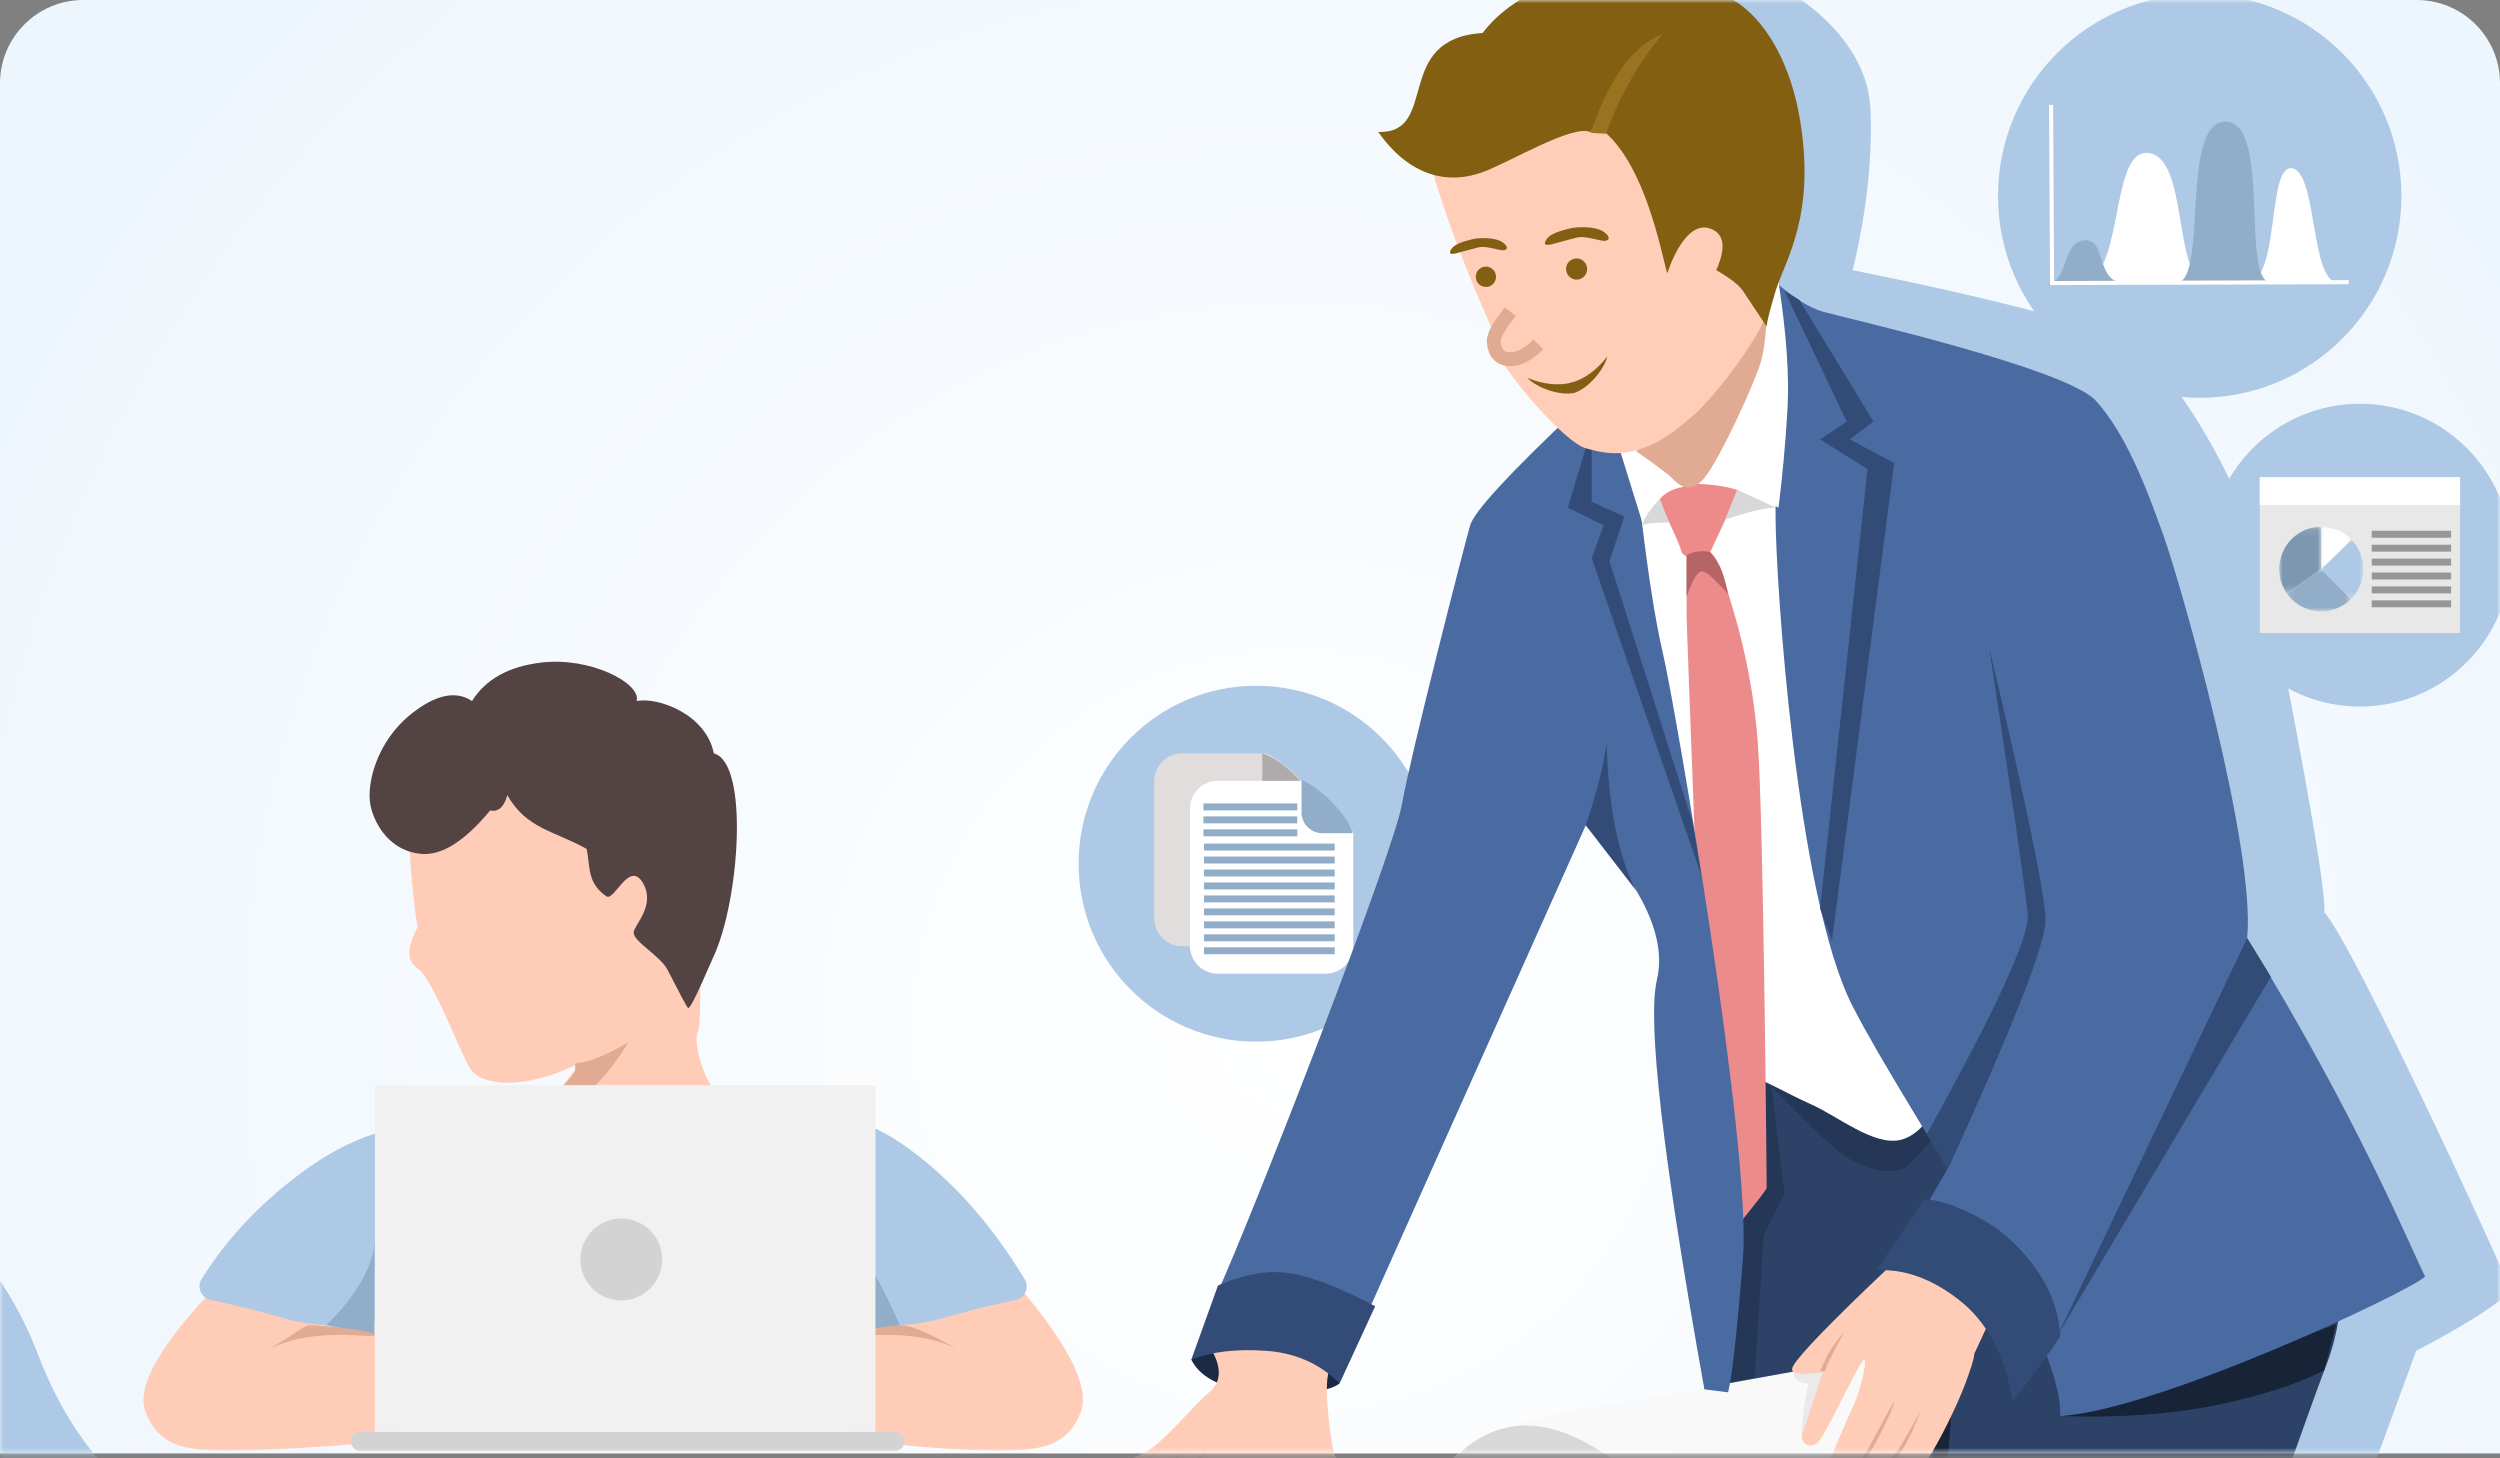 <svg xmlns="http://www.w3.org/2000/svg" xmlns:xlink="http://www.w3.org/1999/xlink" width="360" height="210" viewBox="0 0 360 210">
    <rect x="0" y="0" width="360" height="210" fill="#808080" stroke="none"/>
    <defs>
        <radialGradient id="b" cx="51.728%" cy="70.961%" r="100%" fx="51.728%" fy="70.961%" gradientTransform="matrix(0 1 -.581 0 .93 .192)">
            <stop offset="0%" stop-color="#FFF"/>
            <stop offset="100%" stop-color="#EEF6FD"/>
        </radialGradient>
        <path id="a" d="M12 0h336c6.627 0 12 5.373 12 12v197.302H0V12C0 5.373 5.373 0 12 0z"/>
        <path id="d" d="M6.052.116H0v9.578h6.052z"/>
        <path id="f" d="M.114 6.1H9.35V.013H.114z"/>
        <path id="h" d="M6.078 8.535V.002H.023v8.533h6.055z"/>
        <path id="j" d="M4.376.116H.023v6.087h4.353V.116z"/>
    </defs>
    <g fill="none" fill-rule="evenodd">
        <mask id="c" fill="#fff">
            <use xlink:href="#a"/>
        </mask>
        <use fill="url(#b)" xlink:href="#a"/>
        <g mask="url(#c)">
            <g transform="translate(155.318 98.752)">
                <ellipse cx="25.564" cy="25.624" fill="#ADC9E5" rx="25.561" ry="25.624"/>
                <path fill="#E2DDDD" d="M10.898 13.737a3.997 3.997 0 0 1 3.994-4.008H26.97s1.96.794 4.312 3.174c2.352 2.38 3.136 4.364 3.136 4.364V33.5a3.997 3.997 0 0 1-4.003 3.998H14.901a4.01 4.01 0 0 1-4.003-4.009V13.737z"/>
                <path fill="#AFABAB" d="M26.448 9.73s2.09.528 4.704 3.173c2.613 2.644 3.136 4.76 3.136 4.76h-4.832a3.006 3.006 0 0 1-3.008-3V9.73z"/>
                <g>
                    <path fill="#FFF" d="M16.037 17.698a3.997 3.997 0 0 1 3.994-4.008h12.078s1.96.793 4.312 3.174c2.353 2.38 3.137 4.363 3.137 4.363v16.235a3.997 3.997 0 0 1-4.004 3.997H20.04a4.01 4.01 0 0 1-4.003-4.008V17.698z"/>
                    <path fill="#92ADC8" d="M32.105 13.562s1.805.598 4.418 3.243c2.614 2.645 2.946 4.422 2.946 4.422H35.1a2.994 2.994 0 0 1-2.995-3.007v-4.658z"/>
                    <path stroke="#92ADC8" stroke-linecap="square" d="M18.474 17.443h12.52M18.474 19.31h12.52M18.474 21.176h12.52M18.552 23.226h17.826M18.552 25.092h17.826M18.552 26.959h17.826M18.552 28.826h17.826M18.552 30.692h17.826M18.552 32.559h17.826M18.552 34.425h17.826M18.552 36.292h17.826M18.552 38.158h17.826"/>
                </g>
            </g>
            <g transform="translate(287.715 -.854)">
                <ellipse cx="29.042" cy="29.069" fill="#ADC9E5" rx="29.042" ry="29.069"/>
                <path fill="#FFF" d="M11.66 41.68c6.572-.035 4.345-18.775 9.658-18.803 6.36-.035 3.685 18.731 8.963 18.703.553-.003 5.062-.012 5.56-.015 4.697-.025 2.934-16.477 6.301-16.494 3.863-.021 2.778 16.43 6.76 16.41"/>
                <path fill="#92ADC8" d="M43.127 41.511l-3.784.02c-4.481.025.075-23.193-6.597-23.157-6.672.035-2.365 23.206-7.145 23.23l-7.085.053c-4.59.025-2.791-6.225-5.918-6.208-3.485.019-2.308 6.239-5.718 6.257"/>
                <path fill="#FFF" d="M7.492 41.908l-.14-25.948.587-.003.136 25.361 42.42-.125.003.587z"/>
            </g>
            <path fill="#ADC9E5" d="M311.205 241.106l17.51-54.175 12.386-5.557-27.334-50.016-15.802-72.674-46.125-13.68-3.844-11.114 1.708-29.07-12.813-6.84-7.687-1.71c10.535-1.71 17.938-1.852 22.208-.427 6.407 2.137 17.511 9.288 17.938 19.975.285 7.125-.57 14.82-2.562 23.085 23.917 4.845 37.726 8.692 41.427 11.542 5.552 4.275 15.375 20.092 18.365 34.2 2.99 14.107 8.542 43.293 8.115 46.713 4.27 4.702 26.052 52.037 26.906 54.602-2.562 2.28-7.118 5.13-13.667 8.55l-18.792 51.298-17.937-4.702z"/>
            <path fill="#2C4267" d="M247.569 153.043l14.52.855 27.334-2.138 48.261 20.093c.285 11.114-.57 19.237-2.562 24.367-1.993 5.13-7.546 20.804-16.657 47.024l-64.49-5.13-7.26-31.207.427-27.36.427-26.504z"/>
            <path fill="#172336" d="M274.475 226.999l7.26-32.917c-1.423 18.81-2.42 30.067-2.989 33.772-1.424 0-2.847-.285-4.27-.855z"/>
            <path fill="#253756" d="M248.423 199.212v-20.52l4.27-18.382 2.136-5.985 2.136 17.528-2.99 5.984-1.281 20.52z"/>
            <path fill="#172337" d="M296.684 203.914c8.826.285 16.514-.285 23.062-1.71 6.55-1.425 11.532-3.063 14.949-4.916l1.708-6.626c-11.104 4.275-18.08 6.983-20.927 8.122-2.848 1.14-9.112 2.85-18.792 5.13z"/>
            <path fill="#243756" d="M253.975 155.18c3.701 3.99 6.976 7.268 9.823 9.833 4.27 3.847 8.969 4.275 10.677 2.992 1.14-.855 3.417-3.42 6.834-7.695l-5.553-3.847-10.25.855-11.531-2.138z"/>
            <path fill="#FFF" d="M237.319 70.965l-2.563 7.267 11.104 66.261c1.709 6.27 3.56 9.69 5.552 10.26 2.99.855 5.553 2.565 9.396 4.275 3.844 1.71 8.97 5.985 12.813 5.13 2.563-.57 4.983-3.42 7.26-8.55l-8.968-46.597-11.532-36.764-8.114-5.13-11.959-.427-2.99 4.275z"/>
            <path fill="#ED8B8B" d="M238.529 71.463c2.135 4.275 3.321 6.888 3.559 7.838.356 1.425 3.559 1.425 4.27 0 .475-.95 1.899-4.038 4.271-9.262l-8.185-2.494-4.271 2.85.356 1.068z"/>
            <path fill="#EC8B8B" d="M242.87 79.992v8.55c0 2.138 2.136 54.719 2.136 63.269 0 5.7.427 15.532 1.281 29.497 5.41-6.555 8.115-9.975 8.115-10.26 0-.428-.427-52.581-1.281-64.124-.854-11.542-3.808-20.092-5.321-24.794-1.008-3.135-2.652-3.848-4.93-2.138z"/>
            <path fill="#F9F9F9" d="M208.277 211.182c2.562-3.705 8.826-6.413 18.791-8.123 9.966-1.71 25.056-4.417 45.272-8.122l-6.834 25.65c-.57-2.28-1.423-3.99-2.562-5.13-1.14-1.14-3.56-1.568-7.26-1.283l-29.897-.855-17.51-2.137z"/>
            <path fill="#EAEAEA" d="M258.246 197.502c0 1.14.712 1.71 2.135 1.71-.427 2.137-1.281 7.267-.854 7.695.285.285 1.424-1.283 3.417-4.703l1.281-6.412-3.844 1.283-2.135.427z"/>
            <path fill="#D8D8D8" d="M200.162 228.281c3.701-11.97 8.4-19.237 14.094-21.802 5.694-2.565 12.1-.997 19.219 4.703 9.396-.57 16.371-.285 20.927.855 4.556 1.14 7.403 2.28 8.542 3.42l-2.563 6.412-60.22 6.412z"/>
            <path fill="#4A6BA2" d="M349.216 183.822c-2.136 2.138-38.438 19.237-52.532 20.092.427-11.97-21.782-43.176-29.896-58.993-8.115-15.818-11.105-61.559-11.105-70.536V40.613c2.563 2.28 4.84 3.705 6.834 4.275 2.99.855 35.02 8.122 39.292 12.825 4.27 4.702 7.26 12.397 9.823 19.664 2.562 7.267 13.24 44.887 11.958 57.711 15.803 25.65 23.49 44.46 25.626 48.734z"/>
            <path fill="#FFF" d="M244.152 69.682c2.278.036 4.27.32 5.98.855 1.708.535 3.7 1.39 5.978 2.565.57-4.56.997-9.262 1.282-14.107.284-4.845-.143-10.972-1.282-18.382l-1.28 1.282c-.855 7.41-2.421 13.395-4.699 17.955-2.278 4.56-4.27 7.837-5.98 9.832z"/>
            <path fill="#4A6BA1" d="M236.037 71.82c1.14 9.975 2.278 17.384 3.417 22.23 1.708 7.267 12.813 71.39 11.531 87.207-.854 10.545-1.566 16.957-2.135 19.237l-3.417-.427c-5.979-33.344-8.257-53.009-6.833-58.994 1.423-5.985-1.993-13.394-10.25-22.23l-31.178 69.682c-8.541-4.845-15.802-5.7-21.781-2.565 4.698-10.26 25.198-62.841 26.48-70.109 1.28-7.267 8.968-37.191 9.822-40.184.57-1.995 5.695-7.552 15.375-16.672l8.115 2.565.854 10.26z"/>
            <path fill="#334C77" d="M245.006 126.111L229.204 80.37l1.708-4.703-5.125-2.565 3.417-11.542v10.687l4.698 2.138-2.136 6.412 11.959 37.62z"/>
            <path fill="#FFF" d="M242.444 70.11c-1.993.285-3.417 1.282-4.271 2.992-.854 1.71-1.282 2.85-1.282 3.42l-3.843-12.397 3.416.427 5.98 5.558z"/>
            <path fill="#E1AA92" d="M235.61 64.98c2.847 1.995 4.556 3.277 5.125 3.847.854.855 2.563 2.565 4.698 0 2.136-2.565 7.26-13.68 8.115-16.672.57-1.995.854-4.702.854-8.122L235.61 64.98z"/>
            <g transform="scale(-1 1) rotate(15 -86.484 -963.813)">
                <path fill="#FFCDB8" d="M.91 23.564C.91 16.899 5.884 6.07 19.145 3.57c13.26-2.499 32.322 3.295 33.98 10.83 1.657 7.535-1.181 28.129-2.01 32.294-.383 1.873.744 1.128-.132 4.461-.877 3.333-5.679 13.473-8.346 15.073-2.666 1.6-6.917 4.024-15.264-.141-3.966-1.583-12.171-8.199-14.24-10.976C11.061 52.334.91 30.228.91 23.564z"/>
                <ellipse cx="50.145" cy="38.654" fill="#825F12" rx="1.457" ry="1.464"/>
                <ellipse cx="37.239" cy="40.956" fill="#825F12" rx="1.519" ry="1.527"/>
                <path fill="#825F12" d="M32.278 36.581c.76-.763 3.039-1.527 4.558-1.527 1.52 0 2.85 0 3.609.764.506.509.253.763-.76.763h-3.534c-1.52 0-3.303 1.528-4.063 1.528-.76 0-.57-.764.19-1.528zM46.727 34.28c.677-.682 2.711-1.363 4.067-1.363 1.356 0 2.542 0 3.22.681.452.454.226.682-.678.682h-3.153c-1.356 0-2.948 1.362-3.626 1.362-.678 0-.508-.681.17-1.362z"/>
                <g fill="#825F12">
                    <path d="M42.322 56.567c-2.026 0-4.052-.763-6.078-2.29.76 1.527 3.799 3.817 6.078 3.817v-1.527z"/>
                    <path d="M42.046 56.567c2.026 0 4.051-.763 6.077-2.29-.76 1.527-3.798 3.817-6.077 3.817v-1.527z"/>
                </g>
                <path fill="#825F11" d="M.554 27.947C-.27 18.218 2.65 8.176 11.149 6.04 14.562-.365 32.334-2.5 41.522 4.617c12.8-2.573 9.683 12.453 18.217 9.88-.134-.113-2.794 10.349-13.034 9.481-4.087-.346-14.248-3.328-16.472-1.568-.262.207-3.43-4.51-6.38-7.117-2.949-2.608-6.488-3.828-6.73-3.559-.25.278 2.873 1.291 5.982 4.263 3.11 2.972 5.15 6.876 4.989 7.125-4.157 6.382-3.292 18.178-3.292 21.827-1.706-2.573-5.039-6.459-7.672-4.63-1.755 1.219-1.515 3.22.723 6.002-1.63 1.618-2.61 2.913-2.94 3.886-.328.974-.986 2.92-1.973 5.84-.148-.55-1.002-2.091-2.564-4.623C8.033 47.627 1.777 42.43.554 27.947z"/>
                <path fill="#997320" d="M28.142 23.228c-3.66-5.069-7.55-8.986-11.669-11.75 4.576.46 9.152 4.147 13.728 11.06l-2.059.69z"/>
            </g>
            <path fill="#324C77" d="M286.434 93.194c5.41 22.8 8.114 35.91 8.114 39.33 0 3.42-4.698 15.39-14.094 35.909l-2.99-5.13c9.966-17.955 14.806-28.5 14.522-31.635-.285-3.135-2.136-15.96-5.552-38.474zM296.257 192.372l30.75-51.726-3.417-5.558z"/>
            <path fill="#4A6BA1" d="M277.892 172.708l2.99-5.13 16.656 20.947-1.281 3.42z"/>
            <path fill="#FFCDB7" d="M271.486 182.967c-7.827 7.431-12.24 11.99-13.24 13.68-.97 1.638 2.135 1.283 4.27.855l-2.989 8.977c-.427 1.283 1.281 2.565 2.563.855 1.28-1.71 5.979-11.97 6.406-11.542.427.428-.854 5.13-1.708 6.84-.855 1.71-3.417 8.122-4.271 9.832-.854 1.71-1.282 2.565-2.136 3.42-.854.855 1.282 2.138 3.844.428 0 .855 2.135 1.282 3.844-.428-.427 1.283 1.281.855 2.562 0 1.282-.855 5.125-2.992 6.834-5.557 1.708-2.565 4.27-7.695 5.552-11.115.854-2.28 1.281-3.705 1.281-4.275l2.99-6.412-12.813-7.268-2.99 1.71z"/>
            <path fill="#E1AA92" d="M264.652 215.884c2.278-3.135 3.844-5.415 4.698-6.84 1.281-2.137 3.417-6.412 3.417-7.267-1.281 2.137-3.417 6.412-4.271 7.695-.57.855-1.85 2.992-3.844 6.412zM262.944 197.075c0-.285.854-1.995 2.562-5.13-.57.57-1.139 1.282-1.708 2.137-.57.855-1.139 1.995-1.708 3.42.57 0 .854-.142.854-.427zM268.496 215.03s4.27-4.276 5.552-6.413c.854-1.425 1.708-3.278 2.563-5.558-1.993 3.705-3.275 5.843-3.844 6.413-.854.855-4.271 5.557-4.271 5.557z"/>
            <path fill="#334C77" d="M270.204 182.93c3.8-5.725 6.106-9.132 6.92-10.222 3.257 0 9.176 2.936 11.805 5.315 2.63 2.38 7.328 7.1 7.755 14.35-1.424 2.291-3.702 5.426-6.834 9.404-1.139-6.567-3.701-11.412-7.687-14.535-3.986-3.122-7.973-4.56-11.959-4.312zM228.35 118.844c1.708-5.13 2.705-9.12 2.99-11.97.284 9.405 1.708 16.53 4.27 21.375l-7.26-9.405zM262.09 130.813l6.833-63.268-6.833-4.275 3.843-2.565-8.968-18.81 2.135 1.283 10.677 17.527-3.417 2.565 6.407 3.42-8.969 68.826z"/>
            <path fill="#1B2A42" d="M171.547 195.792c1.424 2.85 4.983 4.417 10.677 4.702 5.695.285 9.254-.142 10.677-1.282l-3.416-5.985-13.667-1.282-4.271 3.847z"/>
            <g>
                <path fill="#FFCDB7" d="M174.537 194.51c1.423 2.565 1.28 4.56-.427 5.984-2.563 2.138-6.834 7.695-9.823 8.978-2.99 1.282-7.688 2.137-7.261 2.992.285.57 1.281.855 2.99.855-.855.57-1.424 1.14-1.709 1.71-.427.855 2.563 1.283 4.271 0-.854 1.283-.854 2.565 0 2.565s1.281 0 2.563-1.282c-1.282 1.71-2.136 2.992-.854 2.992 1.28 0 2.562-.855 5.125-2.992 2.562-2.138 7.687-5.558 9.823-5.558 2.135 0 7.26 0 9.396 2.138 2.135 2.137 3.416 5.557 5.552 6.412 2.135.855 4.455.893 5.125 0 .669-.893-2.136-1.71-2.99-3.42-.854-1.71-3.844-5.13-4.27-6.84-.428-1.71-1.71-10.687-.428-11.97-1.993-1.71-5.694-3.42-11.104-5.13l-5.98 2.566z"/>
                <path fill="#E1AA92" d="M160.016 213.32c1.139-.856 2.135-1.426 2.99-1.71 1.28-.428 3.416-2.566 3.843-2.993-1.281 1.496-2.562 2.992-3.844 3.42-.854.285-1.85.712-2.99 1.282zM164.714 216.74l2.99-2.993c1.28-1.283 5.551-4.275 5.978-4.703-1.28 1.71-4.698 3.848-5.125 4.275-.284.285-1.566 1.425-3.843 3.42zM162.578 215.03c1.709-1.71 2.99-2.85 3.844-3.42.854-.57 2.278-1.426 4.27-2.566-1.85 1.425-3.202 2.423-4.056 2.993-.855.57-2.207 1.567-4.058 2.992z"/>
            </g>
            <path fill="#334C77" d="M171.547 195.792l3.844-10.687c3.986-1.71 7.545-2.28 10.677-1.71 3.132.57 7.118 2.137 11.958 4.702l-5.125 11.115c-2.847-2.85-6.406-4.417-10.677-4.702-4.27-.285-7.83.142-10.677 1.282z"/>
            <path stroke="#E1AA92" stroke-width="2" d="M217.475 44.888c-1.577 1.995-2.365 3.377-2.365 4.146 0 1.155.46 2.694 2.365 2.694 1.27 0 2.618-.713 4.041-2.138"/>
            <path fill="#B56565" d="M242.87 79.942c1.14-.57 2.278-.712 3.417-.427 1.282 1.71 1.709 2.137 2.563 5.984-2.136-2.137-3.417-3.847-4.271-2.992-.57.57-1.139 1.71-1.708 3.42v-5.985z"/>
            <path fill="#D8D8D8" d="M240.308 75.24l-1.281-3.42s-2.136 2.137-2.563 3.847c.57-.285 1.851-.427 3.844-.427z"/>
            <g>
                <ellipse cx="21.781" cy="21.802" fill="#ADC9E5" rx="21.781" ry="21.802" transform="translate(318.038 58.14)"/>
                <path fill="#E8E8E8" d="M325.405 68.72h28.847v22.436h-28.847z"/>
                <path fill="#FFF" d="M325.405 68.72h28.847v4.006h-28.847z"/>
                <g transform="translate(328.21 75.745)">
                    <mask id="e" fill="#fff">
                        <use xlink:href="#d"/>
                    </mask>
                    <path fill="#7D97B1" d="M6.052 6.203L1.095 9.694C-.822 6.94-.156 3.144 2.58 1.216a5.813 5.813 0 0 1 3.471-1.1v6.087z" mask="url(#e)"/>
                </g>
                <g transform="translate(329.19 81.934)">
                    <mask id="g" fill="#fff">
                        <use xlink:href="#f"/>
                    </mask>
                    <path fill="#92ADC8" d="M5.072.013L9.35 4.318a6.026 6.026 0 0 1-9.236-.813L5.072.013z" mask="url(#g)"/>
                </g>
                <g transform="translate(334.239 77.717)">
                    <mask id="i" fill="#fff">
                        <use xlink:href="#h"/>
                    </mask>
                    <path fill="#ADC9E5" d="M.023 4.23L4.376.002a6.102 6.102 0 0 1-.074 8.533L.023 4.23z" mask="url(#i)"/>
                </g>
                <g transform="translate(334.239 75.745)">
                    <mask id="k" fill="#fff">
                        <use xlink:href="#j"/>
                    </mask>
                    <path fill="#FFF" d="M.023 6.203V.116c1.718 0 3.16.615 4.353 1.858L.023 6.203z" mask="url(#k)"/>
                </g>
                <path stroke="#979797" stroke-linecap="square" d="M342.032 76.934h10.425M342.032 78.937h10.425M342.032 80.94h10.425M342.032 82.943h10.425M342.032 84.947h10.425M342.032 86.95h10.425"/>
            </g>
            <path fill="#D8D8D8" d="M250.131 70.537l-1.708 4.275c3.417-1.14 5.837-1.71 7.26-1.71-1.139-.57-2.99-1.425-5.552-2.565z"/>
            <g transform="translate(20.657 88.982)">
                <path fill="#FFCDB7" d="M11.09 95.61C2.51 104.394-1.09 110.636.297 114.336c2.08 5.549 6.932 5.549 12.477 5.549s16.338-.694 22.576-1.388c4.16-.462 3.796-5.549-1.089-15.26l-23.17-7.629z"/>
                <path fill="#ADC9E5" d="M43.133 73.211c-6.536-.716-13.27 1.47-20.202 6.556C16.851 84.23 12 89.375 8.38 95.203a2 2 0 0 0 1.295 3.015c3.187.657 6.663 1.522 10.427 2.593 4.874 1.388 9.957 1.388 15.25 0h3.59l4.192-27.6z"/>
                <path fill="#92ADC8" d="M26.34 101.852c4.62-4.624 6.931-8.786 6.931-12.485v13.872l-6.931-1.387z"/>
                <path fill="#E1AA92" d="M33.271 103.239c0 .694-8.318-1.387-15.25 2.08 4.853-2.774 4.853-3.467 6.24-3.467.692 0 9.01.693 9.01 1.387z"/>
                <path fill="#FFCDB7" d="M124.873 94.916c8.12 9.248 11.487 15.721 10.1 19.42-2.08 5.55-6.931 5.55-12.476 5.55-5.546 0-12.873-.694-19.111-1.388-4.16-.462-4.952-5.549-2.377-15.26l23.864-8.322z"/>
                <path fill="#ADC9E5" d="M86.812 71.026c8.72-1.445 16.546.377 23.477 5.463 6.288 4.614 11.824 10.859 16.606 18.733a2 2 0 0 1-1.305 2.997c-3.186.657-6.66 1.522-10.421 2.592-4.874 1.388-9.957 1.388-15.25 0H96.33l-9.518-29.785z"/>
                <path fill="#92ADC8" d="M108.93 101.852c-2.31-5.253-4.62-9.415-6.93-12.485v13.872l6.93-1.387z"/>
                <path fill="#E1AA92" d="M102 103.239c0 .694 8.317-1.387 15.248 2.08-4.852-2.774-6.931-3.467-8.317-3.467-.693 0-6.932.693-6.932 1.387z"/>
                <g>
                    <path fill="#FFCDB7" d="M79.85 31.045c0-4.08-3.81-10.515-11.433-19.307-18.78-1.243-28.68.441-29.7 5.054-1.529 6.92 0 23.894.764 27.719-.764 1.53-2.293 4.444 0 5.974 2.294 1.53 6.115 12.239 7.644 14.534s7.644 3.06 15.342-.765c.628.943-11.949 12.012-4.372 13.39 10.331.69 24.748-9.007 24.19-9.565-1.529-1.53-3.199-6.997-2.434-8.527.764-1.53 0-22.388 0-28.507z"/>
                    <path fill="#E1AA92" d="M62.124 64.163c1.992-.162 4.552-1.182 7.68-3.06-3.567 6.12-8.408 10.2-14.523 12.24 4.484-5.033 6.765-7.704 6.843-8.014.077-.31.077-.699 0-1.166z"/>
                    <path fill="#534343" d="M49.914 27.732c-3.63 4.397-6.918 6.48-9.865 6.25-4.42-.343-6.77-4.116-7.358-7.013-.589-2.897.767-9.126 5.957-13.214 3.46-2.726 6.349-3.322 8.667-1.788 1.946-3.127 5.27-4.975 9.97-5.542 7.052-.85 14.422 2.982 13.737 5.539 2.89-.596 9.943 1.753 11.12 7.548 5.093 1.365 3.695 21.074-.005 29.158-.94 2.055-3.228 7.59-3.7 7.503-.152-.028-1.379-2.425-2.969-5.501-1.049-2.029-4.88-4.038-4.88-5.347.001-1.057 3.272-3.928 1.31-7.2-1.962-3.273-4.098 2.743-5.233 1.964-2.796-1.917-2.315-4.23-2.842-6.828-4.75-2.643-8.638-2.878-11.43-7.736-.457 1.705-1.283 2.44-2.479 2.207z"/>
                </g>
                <g transform="translate(29.859 67.278)">
                    <path fill="#F1F1F1" d="M3.466 0h72.087v49.94H3.466z"/>
                    <rect width="79.712" height="2.774" y="49.94" fill="#D3D3D3" rx="1.387"/>
                </g>
                <ellipse cx="68.808" cy="92.381" fill="#D3D3D3" rx="5.892" ry="5.896"/>
            </g>
            <g>
                <path fill="#ADC9E5" d="M-60.072 158.915c-11.284 4.735-18.746 8.195-22.386 10.38-5.46 3.279-7.643 23.494-10.92 33.874-3.275 10.381 7.099 36.06 14.196 41.523 4.732 3.642 25.116 3.642 61.15 0-1.455-5.463-.727-10.927 2.185-16.39h-4.368c.411-.74 2.413-7.115 6.006-19.123 6.516 14.346 10.884 20.903 13.103 19.669 2.068-1.15 5.377-4.217 11.466-2.185 1.638.546 2.73 2.731 3.276 3.824.828.194 4.034 2.034 4.837 1.639.414-.203.208-.807 0-1.639-.207-.832-.395-1.79 0-2.185 1.638-1.64 3.908-2.242 5.46-2.732 3.8-1.2 7.188 2.247 6.552 1.093-4.59-8.325-17.395-11.474-25.039-31.689-7.643-20.215-25.661-29.503-28.937-30.595-5.434-1.813-17.264.737-35.49 7.648l-1.091-13.112z"/>
            </g>
        </g>
    </g>
</svg>
